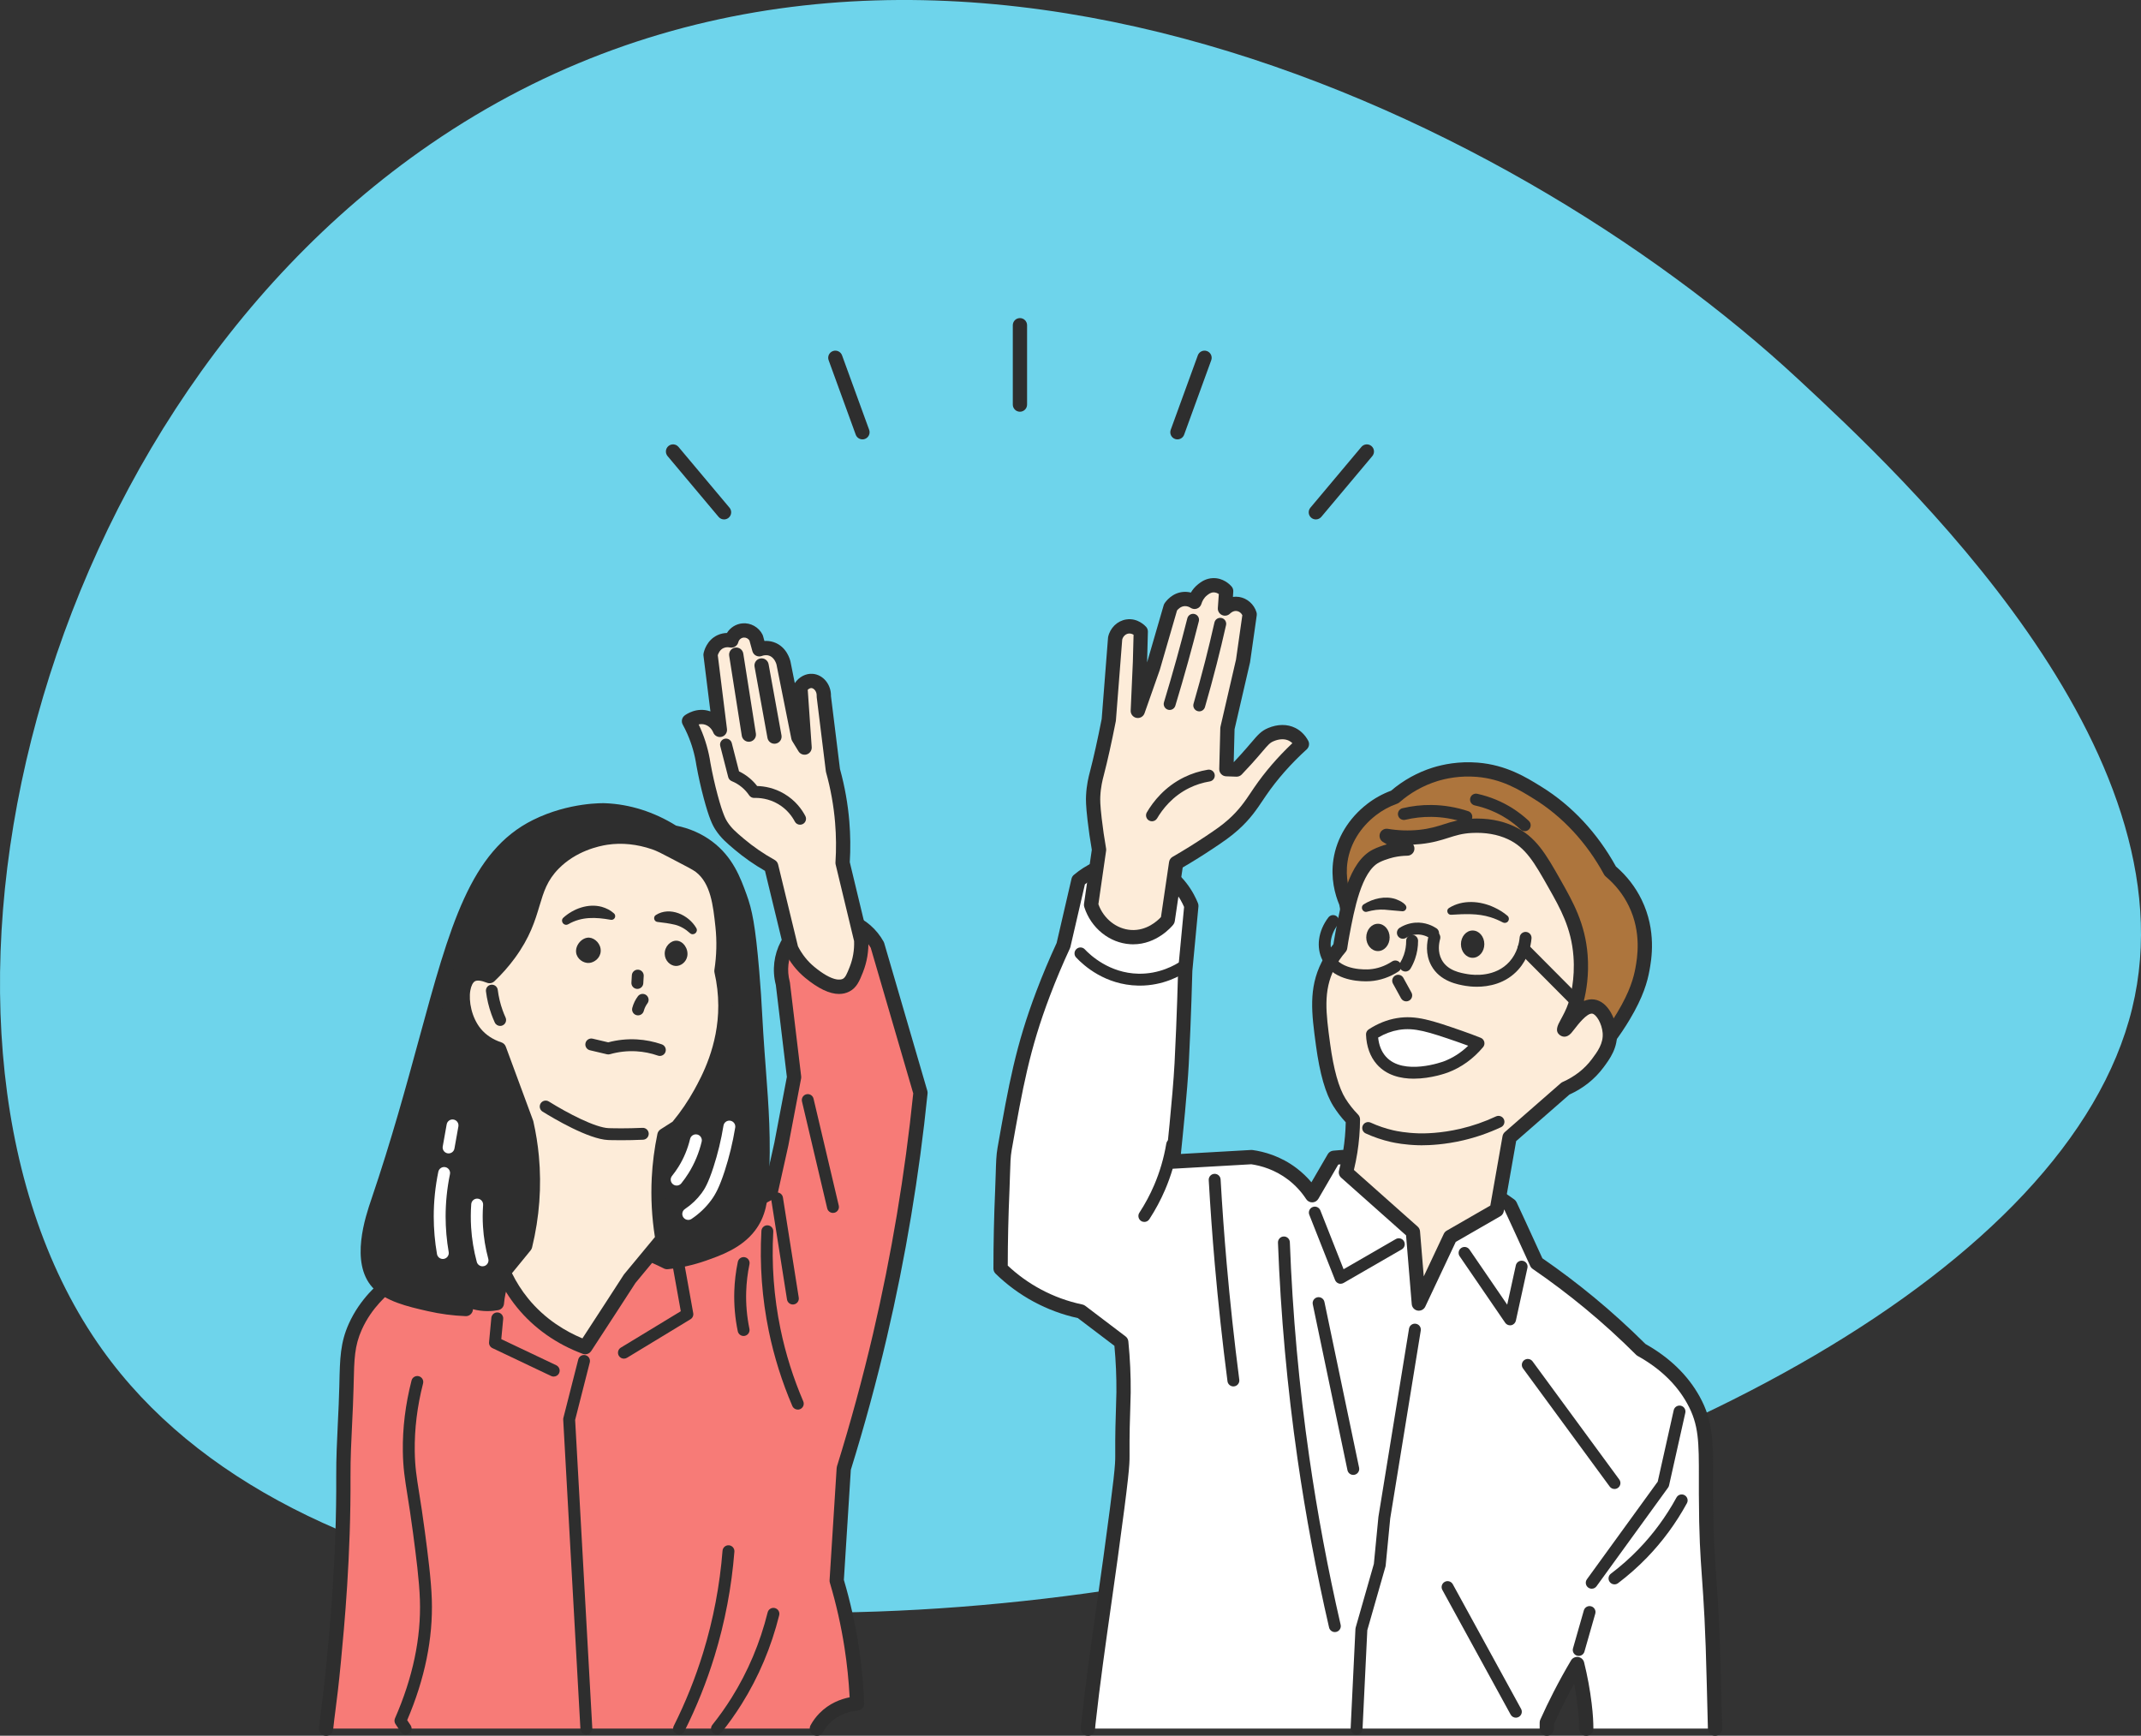 <?xml version="1.0" encoding="UTF-8"?>
<svg id="_レイヤー_2" data-name="レイヤー 2" xmlns="http://www.w3.org/2000/svg" viewBox="0 0 1800.31 1459.47">
  <rect x="0" y="0" width="1800.31" height="1459.47" fill="#333333" stroke="none"/>
  <defs>
    <style>
      .cls-1 {
        fill: #fdecd9;
      }

      .cls-2 {
        fill: #f77b77;
      }

      .cls-3 {
        fill: #fff;
      }

      .cls-4 {
        fill: #2e2e2e;
      }

      .cls-5 {
        fill: #ad753d;
      }

      .cls-6 {
        fill: #6ed4eb;
      }
    </style>
  </defs>
  <g id="design">
    <g>
      <path class="cls-6" d="M361.75,121.3c398.6-274,906.06-29.33,1150.29,197.51,86.38,80.23,334.22,310.42,280.8,529.2-106.56,436.45-1388.85,732.7-1707.01,286.58C-95.3,880.59,16.57,358.59,361.75,121.3Z"/>
      <g>
        <g>
          <g>
            <g>
              <path class="cls-2" d="M709.51,1234.72c-1.99,31.45-3.98,62.9-5.96,94.35,4.79,16.07,9.27,34.61,12.49,55.36,2.7,17.33,4.08,33.41,4.65,47.89-4.19.35-17.19,2-27.45,12.56-2.81,2.89-4.86,5.88-6.35,8.59h-412.7c1.51-14.83,3.47-24.91,6.45-56.16,3.01-31.54,8.44-88.52,8.1-156.41-.12-24.9,2.01-49.76,2.58-74.65.53-23.22.56-35.41,7.46-50.78,8.73-19.46,22.82-31.4,30.72-37.96,17.29-14.34,33.92-20.67,42.25-23.76,34.14-12.65,101.51-23.49,188.81-25.86,5.82-3.47,13.58-7.3,23.15-10.04,17.02-4.88,31.8-4.07,40.92-2.79,7.78-4.14,15.56-8.27,23.34-12.41,3.02-13.57,6.04-27.14,9.06-40.71,3.57-18.76,7.14-37.52,10.7-56.27-3.14-26.23-6.29-52.45-9.44-78.67-6.07-22.62,6.47-45.93,27.5-53.09,19.34-6.58,41.54,1.97,51.97,20.71,12.08,41.39,24.16,82.78,36.24,124.17-6.32,62.22-16.92,130.82-34.07,204.15-9.25,39.55-19.55,76.84-30.42,111.78Z"/>
              <path class="cls-4" d="M686.88,1459.47c-.98,0-1.97-.24-2.89-.74-2.9-1.6-3.96-5.24-2.37-8.15,1.99-3.62,4.45-6.94,7.31-9.88,8.32-8.57,18.2-12.11,25.51-13.55-.74-14-2.19-28.04-4.33-41.79-2.85-18.36-6.99-36.72-12.31-54.57-.2-.68-.28-1.39-.24-2.09,1.97-31.35,3.96-62.71,5.94-94.06l.02-.29c.03-.48.12-.95.26-1.4,11.39-36.61,21.59-74.08,30.31-111.36,15.49-66.25,26.87-134.28,33.82-202.23l-35.72-122.37c-8.99-15.52-27.99-22.99-44.47-17.38-18.47,6.29-28.85,26.43-23.64,45.85.07.28.13.56.16.84l.2,1.65c3.08,25.67,6.17,51.35,9.24,77.03.07.61.05,1.23-.06,1.83-3.56,18.75-7.13,37.51-10.7,56.27-.01.06-.02.12-.04.18l-9.06,40.71c-.38,1.71-1.49,3.17-3.04,3.99l-23.34,12.41c-1.12.6-2.4.82-3.65.65-13.06-1.83-25.99-.95-38.43,2.62-7.56,2.16-14.87,5.34-21.73,9.43-.88.53-1.88.82-2.91.84-79.8,2.17-149.66,11.69-186.89,25.49-7.08,2.62-23.65,8.77-40.5,22.75-7.25,6.02-20.74,17.23-29.08,35.8-6.16,13.71-6.4,24.5-6.88,46.01l-.06,2.46c-.24,10.27-.74,20.67-1.23,30.72-.7,14.37-1.42,29.22-1.35,43.77.34,68.27-5.17,126-8.13,157.01-1.85,19.39-3.32,30.8-4.51,39.97-.74,5.71-1.37,10.63-1.94,16.23-.34,3.3-3.28,5.7-6.58,5.36-3.3-.34-5.7-3.28-5.36-6.58.59-5.76,1.23-10.76,1.98-16.55,1.17-9.08,2.63-20.38,4.46-39.57,2.94-30.8,8.41-88.14,8.07-155.81-.07-14.87.66-29.88,1.36-44.41.48-9.98.99-20.3,1.22-30.41l.06-2.45c.49-21.65.78-34.72,7.93-50.65,9.47-21.11,24.93-33.95,32.36-40.12,18.43-15.29,36.35-21.93,44-24.77,38.15-14.14,108.79-23.91,189.19-26.19,7.35-4.24,15.15-7.55,23.2-9.85,13.45-3.85,27.38-4.94,41.45-3.22l19.21-10.21,8.44-37.92c3.51-18.43,7.01-36.85,10.51-55.26-3.04-25.37-6.08-50.74-9.13-76.1l-.15-1.23c-6.58-25.38,7.18-51.63,31.47-59.9,22.45-7.64,47.33,2.23,59.15,23.47.22.39.39.81.52,1.24l36.24,124.17c.22.74.29,1.52.21,2.29-6.99,68.85-18.5,137.79-34.2,204.91-8.73,37.33-18.93,74.85-30.32,111.51-1.95,30.86-3.9,61.71-5.85,92.57,5.33,18.04,9.49,36.58,12.36,55.13,2.49,15.98,4.08,32.33,4.72,48.57.13,3.21-2.3,5.95-5.5,6.21-5.36.45-15.56,2.44-23.65,10.76-2.11,2.17-3.93,4.63-5.4,7.3-1.09,1.99-3.15,3.11-5.26,3.11Z"/>
            </g>
            <g>
              <g>
                <g>
                  <path class="cls-4" d="M566.22,699.88c7.22,1.34,18.27,4.43,28.95,12.42,15.77,11.79,21.72,27.49,26.97,41.91,4.15,11.41,6.97,23.34,10.32,63.04,1.93,22.86,2.13,32.23,3.37,51.71,2.93,46.16,7.25,78.98,4.61,125.5-.77,13.56-1.98,25.64-10.35,36.64-10.16,13.35-26.17,18.94-38.85,23.38-12.3,4.3-23.01,6-30.28,6.75-54.92-27.75-108.42-25.09-130.94,2.07-4.62,5.58-10.71,15.53-12.19,32.41-4.03.75-12.52,1.73-22.16-1.79-14.2-5.19-20.93-16.5-22.69-19.7.27,2.99,1.34,10.09,6.65,16.92,4.31,5.54,9.38,8.31,12.08,9.54-7.45-.3-18.13-1.21-30.64-4.06-15.73-3.58-34.07-7.76-43.46-18.18-16.69-18.52-3.96-55.45.43-68.38,57.08-168.13,61.01-279.66,132.91-315.25,29.29-14.5,57.62-13.42,57.62-13.42,26.88,1.02,47.19,11.85,57.65,18.51Z"/>
                  <path class="cls-4" d="M391.7,1106.66c-.08,0-.16,0-.24,0-10.66-.42-21.34-1.84-31.73-4.21-16.84-3.83-35.92-8.18-46.58-20.01-18.91-20.98-5.83-59.5-.9-74l.11-.33c16.97-50,29.21-94.91,40.01-134.54,25.93-95.14,43.06-157.99,95.92-184.16,30.29-15,59.29-14.09,60.51-14.04,20.57.78,41.17,7.29,59.67,18.83,11.34,2.26,21.52,6.73,30.3,13.29,17.52,13.1,23.89,30.6,29.01,44.66,4.59,12.6,7.36,25.48,10.67,64.58,1.31,15.49,1.82,24.64,2.4,35.23.28,5.05.57,10.28.97,16.61.67,10.62,1.42,20.53,2.14,30.1,2.43,32.16,4.52,59.94,2.47,96.12-.83,14.62-2.27,27.72-11.57,39.94-11.25,14.78-28.82,20.92-41.64,25.41-10.21,3.57-20.86,5.94-31.65,7.05-1.14.12-2.29-.1-3.32-.61-50.3-25.41-102.29-25.18-123.61.55-6.14,7.41-9.79,17.21-10.84,29.11-.24,2.69-2.23,4.88-4.89,5.37-5.15.95-12.73,1.48-21.21-.77-.01.41-.06.82-.16,1.23-.65,2.71-3.07,4.61-5.83,4.61ZM507.36,687.35c-5.1,0-29.24.68-53.75,12.82-48.02,23.77-64.59,84.56-89.66,176.56-10.84,39.79-23.14,84.89-40.23,135.24l-.11.33c-3.89,11.47-15.74,46.36-1.55,62.1,8.12,9.01,25.24,12.91,40.34,16.35,3.66.83,7.36,1.54,11.08,2.12-4.55-6.68-6.05-13.45-6.48-18.12-.26-2.83,1.5-5.45,4.22-6.29,2.72-.83,5.64.35,7.01,2.84,2.04,3.7,8.02,12.77,19.49,16.96,5.45,1.99,10.57,2.34,14.69,2.07,1.78-12.25,6.14-22.62,12.99-30.88,25.02-30.19,81.04-31.93,136.66-4.4,9.27-1.08,18.42-3.18,27.2-6.25,12.02-4.2,26.99-9.43,36.05-21.34,7.25-9.53,8.4-20.28,9.14-33.35,2.01-35.39-.06-62.8-2.45-94.53-.72-9.61-1.47-19.55-2.15-30.25-.4-6.38-.7-11.63-.98-16.7-.58-10.5-1.08-19.56-2.38-34.88-3.19-37.75-5.76-49.9-9.98-61.49-4.81-13.21-10.27-28.19-24.92-39.15-7.58-5.67-16.48-9.48-26.45-11.32-.76-.14-1.48-.42-2.13-.84-16.95-10.78-35.85-16.86-54.66-17.58-.03,0-.37-.01-.98-.01Z"/>
                </g>
                <path class="cls-3" d="M372.37,1058.59c-2.39,0-4.5-1.71-4.92-4.15-1.8-10.33-2.71-20.89-2.73-31.36-.02-12.67,1.28-25.39,3.85-37.82.56-2.7,3.21-4.44,5.91-3.88,2.7.56,4.44,3.21,3.88,5.91-2.44,11.76-3.66,23.79-3.65,35.77.02,9.91.88,19.89,2.58,29.67.47,2.72-1.35,5.31-4.07,5.78-.29.05-.58.07-.86.07Z"/>
                <path class="cls-3" d="M377.22,969.83c-.29,0-.59-.03-.89-.08-2.72-.49-4.53-3.08-4.04-5.8l3.31-18.55c.49-2.72,3.08-4.53,5.8-4.04,2.72.49,4.53,3.08,4.04,5.8l-3.31,18.55c-.43,2.42-2.54,4.12-4.92,4.12Z"/>
                <path class="cls-3" d="M405.73,1064.75c-2.2,0-4.22-1.47-4.82-3.7-2.55-9.47-4.15-19.22-4.76-28.97-.4-6.5-.37-13.09.1-19.59.2-2.75,2.59-4.83,5.35-4.63,2.75.2,4.83,2.59,4.63,5.35-.44,6.06-.47,12.2-.09,18.25.57,9.09,2.06,18.17,4.44,26.99.72,2.67-.86,5.41-3.53,6.13-.44.12-.87.17-1.3.17Z"/>
                <path class="cls-3" d="M578.72,1025.75c-1.61,0-3.19-.78-4.16-2.21-1.54-2.29-.93-5.4,1.37-6.94,5.51-3.7,10.23-8.19,14.04-13.35,2.46-3.34,5.46-8.05,9.92-21.78,3.65-11.24,6.51-23.02,8.47-35.01.45-2.73,3.02-4.57,5.74-4.12,2.72.45,4.57,3.02,4.12,5.74-2.05,12.49-5.02,24.76-8.83,36.48-4.43,13.62-7.75,19.69-11.38,24.62-4.49,6.1-10.05,11.39-16.52,15.73-.86.57-1.82.85-2.78.85Z"/>
                <path class="cls-3" d="M568.99,996.86c-1.1,0-2.21-.36-3.14-1.11-2.15-1.73-2.49-4.88-.75-7.03,1.95-2.42,3.77-4.97,5.4-7.59,4.47-7.16,7.76-15.07,9.78-23.49.64-2.69,3.34-4.34,6.03-3.7,2.69.64,4.34,3.34,3.7,6.03-2.27,9.48-5.97,18.38-11.02,26.46-1.85,2.96-3.9,5.85-6.1,8.58-.99,1.22-2.44,1.86-3.89,1.86Z"/>
                <g>
                  <g>
                    <path class="cls-1" d="M558.68,954.66c-2.17,10.42-3.97,22.55-4.65,36.11-1,19.88.67,37.24,3.04,51.14-9.19,11.09-18.38,22.18-27.56,33.27-5.07,7.84-10.14,15.67-15.22,23.49-7.38,11.36-14.77,22.71-22.19,34.05-12.33-4.56-34.55-14.84-52.75-37.24-7.39-9.09-12.42-18.1-15.88-25.75,6.04-7.4,12.09-14.8,18.13-22.2,4.68-19.29,8.38-45.01,5.59-74.85-.96-10.28-2.57-19.77-4.52-28.38-7.65-20.71-15.3-41.42-22.96-62.14-4.83-1.58-13.3-5.13-19.98-13.21-13.11-15.85-13.99-42.71-3.51-48.98,2.04-1.22,6.49-2.84,15.39.76,4.02-3.81,10.13-10.04,16.4-18.58,24.63-33.56,16.08-54.15,37.48-75.93,16.54-16.84,37.71-20.87,44.39-21.86,19.33-2.88,34.93,2.24,40.38,4.1,5.51,1.88,11.5,5.26,19.58,9.46,10.74,5.58,16.11,8.37,18.88,10.5,14.6,11.21,16.82,31.71,18.83,50.33.97,8.99,1.51,22-.92,37.72,1.46,6.37,3.31,16.52,3.34,29.05.1,34.87-13.89,60.99-20.91,73.75-3.93,7.15-10.15,17.28-19.46,28.43-3.65,2.33-7.29,4.66-10.94,6.99Z"/>
                    <path class="cls-4" d="M492.09,1138.72c-.69,0-1.4-.12-2.08-.37-22.04-8.14-41.17-21.66-55.32-39.09-6.67-8.21-12.28-17.31-16.69-27.07-.94-2.08-.62-4.5.82-6.27l17.27-21.13c5.62-23.75,7.35-47.82,5.13-71.56-.85-9.11-2.3-18.27-4.31-27.23l-21.85-59.13c-8-3.1-14.85-7.93-19.94-14.09-10.67-12.91-13.44-30.35-11.45-41.92,1.3-7.56,4.58-13.1,9.48-16.03,4.51-2.69,10.2-3.02,16.95-.99,4.74-4.74,9.13-9.85,13.08-15.23,11.64-15.86,15.38-28.32,18.99-40.37,3.73-12.45,7.26-24.21,19.05-36.22,16.49-16.79,37.02-21.99,47.79-23.59,14.05-2.09,28.58-.63,43.2,4.35,4.94,1.68,9.9,4.29,16.18,7.6,1.35.71,2.75,1.45,4.23,2.22,11.39,5.92,16.58,8.62,19.77,11.06,16.64,12.78,19.03,34.91,21.14,54.44,1.35,12.55,1.09,25.37-.78,38.14,2.12,9.61,3.22,19.44,3.24,29.26.1,37.13-15.14,64.83-21.66,76.66-5.67,10.3-12.43,20.18-20.11,29.38-.39.47-.86.88-1.38,1.21l-8.79,5.62c-2.13,10.78-3.48,21.78-4.03,32.72-.83,16.61.16,33.37,2.96,49.83.29,1.72-.18,3.49-1.29,4.83l-27.34,33c-5,7.74-10.02,15.48-15.03,23.2-7.38,11.36-14.78,22.72-22.2,34.07-1.13,1.73-3.04,2.72-5.02,2.72ZM430.51,1070.59c3.72,7.56,8.24,14.64,13.49,21.11,14.53,17.89,32.18,28.04,45.74,33.66,6.52-9.98,13.02-19.97,19.51-29.96,5.08-7.82,10.15-15.64,15.21-23.48.13-.2.27-.39.42-.57l25.82-31.17c-2.6-16.44-3.5-33.15-2.67-49.71.62-12.4,2.23-24.85,4.77-37.03.33-1.58,1.28-2.96,2.64-3.83l10.15-6.48c6.94-8.41,13.07-17.41,18.22-26.77,6.06-11.01,20.26-36.81,20.17-70.84-.03-9.3-1.1-18.63-3.19-27.72-.17-.74-.2-1.51-.08-2.26,1.87-12.11,2.16-24.28.88-36.16-1.94-17.98-3.95-36.56-16.51-46.21-2.35-1.8-7.9-4.69-17.98-9.93-1.51-.78-2.93-1.53-4.3-2.25-5.82-3.06-10.41-5.48-14.47-6.86-12.79-4.36-25.43-5.65-37.56-3.84-7.48,1.12-26.43,5.31-41,20.13-9.71,9.89-12.54,19.32-16.12,31.25-3.72,12.42-7.94,26.5-20.81,44.03-5.09,6.93-10.85,13.46-17.11,19.39-1.71,1.62-4.2,2.09-6.38,1.2-4.55-1.84-8.21-2.27-10.05-1.17-1.73,1.03-3.16,3.94-3.82,7.77-1.52,8.84,1.04,22.75,8.87,32.23,4.23,5.11,10.18,9.03,17.21,11.33,1.74.57,3.13,1.9,3.76,3.62l22.96,62.14c.09.25.17.5.22.76,2.17,9.59,3.73,19.39,4.64,29.14,2.38,25.5.46,51.35-5.73,76.83-.21.87-.62,1.69-1.18,2.38l-15.74,19.27Z"/>
                  </g>
                  <path class="cls-4" d="M522.16,958.74c-6.51,0-10.67-.15-10.72-.16-16.61-.65-46.47-18.47-55.23-23.91-2.34-1.46-3.06-4.54-1.6-6.89,1.46-2.34,4.54-3.06,6.89-1.6,16.18,10.06,39.07,21.97,50.33,22.41.08,0,8.14.29,19.09.05,3.12-.07,6.26-.17,9.35-.31,2.76-.14,5.1,2.01,5.22,4.77s-2.01,5.1-4.77,5.22c-3.16.14-6.39.25-9.59.32-3.3.07-6.33.1-8.97.1Z"/>
                  <path class="cls-4" d="M513.54,773.39c-12.61-2.22-24.34-2.83-35.79,3.76-3.56,1.98-6.99-2.73-4.06-5.51,8.47-7.66,21.03-12.23,32.38-9.12,3.79,1.1,7.36,2.88,10.22,5.51,1.27,1.17,1.34,3.14.18,4.41-.77.83-1.88,1.15-2.92.94h0Z"/>
                  <path class="cls-4" d="M551.42,769.43c11.72-7.53,27.61-.28,34.07,10.91,1.96,3.42-2.4,6.9-5.3,4.3-3.77-3.47-8.12-6-12.73-7.12-4.94-1.13-9.44-1.75-14.64-2.32-2.89-.31-3.8-4.2-1.4-5.78h0Z"/>
                  <path class="cls-4" d="M536.51,853.76c-.42,0-.86-.05-1.29-.17-2.67-.71-4.26-3.45-3.55-6.12.47-1.78,1.12-3.53,1.93-5.19.78-1.6,1.72-3.14,2.79-4.57,1.65-2.21,4.78-2.67,7-1.02,2.21,1.65,2.67,4.78,1.02,7-.69.93-1.3,1.93-1.81,2.97-.53,1.08-.95,2.21-1.26,3.37-.59,2.24-2.62,3.72-4.83,3.72Z"/>
                  <path class="cls-4" d="M554.84,887.87c-.55,0-1.1-.09-1.64-.28-5.88-2.05-12-3.26-18.19-3.62-7.45-.42-14.89.4-22.11,2.45-.82.23-1.69.25-2.52.06l-14.33-3.39c-2.69-.63-4.35-3.33-3.72-6.02.63-2.69,3.33-4.35,6.02-3.72l13.09,3.09c7.89-2.1,16.01-2.93,24.14-2.47,7.12.41,14.15,1.8,20.91,4.16,2.61.91,3.99,3.76,3.08,6.37-.72,2.06-2.65,3.36-4.72,3.36Z"/>
                  <path class="cls-4" d="M505.11,799.92c-.35,5.75-5.42,9.42-9.69,9.76-4.83.39-10.31-3.34-10.98-8.8-.78-6.32,5.14-12.91,11.09-12.47,4.85.36,9.96,5.42,9.58,11.51Z"/>
                  <path class="cls-4" d="M577.91,804.02c-.96,5.07-5.49,8.37-9.73,8.2-4.53-.19-9.09-4.36-9.24-10.11-.16-6.21,4.91-11.36,10-11.14,5.58.24,10.14,6.87,8.97,13.06Z"/>
                  <path class="cls-4" d="M535.93,831.5c-.1,0-.2,0-.29,0-2.76-.16-4.86-2.52-4.7-5.28l.36-6.18c.16-2.76,2.52-4.86,5.28-4.7,2.76.16,4.86,2.52,4.7,5.28l-.36,6.18c-.15,2.66-2.36,4.71-4.99,4.71Z"/>
                  <path class="cls-4" d="M420.57,862.64c-1.9,0-3.71-1.09-4.55-2.93-1.03-2.26-1.97-4.58-2.81-6.91-2.21-6.18-3.76-12.65-4.58-19.23-.34-2.74,1.6-5.24,4.34-5.58,2.74-.35,5.24,1.6,5.58,4.34.73,5.85,2.1,11.6,4.07,17.1.74,2.07,1.58,4.14,2.49,6.14,1.14,2.51.04,5.48-2.48,6.62-.67.31-1.38.45-2.07.45Z"/>
                </g>
              </g>
              <path class="cls-4" d="M524.65,1142.41c-1.69,0-3.34-.86-4.28-2.41-1.43-2.36-.68-5.44,1.68-6.87l50.41-30.6-7.7-42.84c-.49-2.72,1.32-5.32,4.04-5.81,2.72-.49,5.32,1.32,5.81,4.04l8.31,46.21c.37,2.04-.56,4.09-2.33,5.16l-53.35,32.38c-.81.49-1.71.73-2.59.73Z"/>
              <path class="cls-4" d="M465.59,1157.48c-.72,0-1.45-.16-2.14-.48l-49.39-23.46c-1.9-.9-3.03-2.89-2.83-4.99l1.93-20.47c.26-2.75,2.7-4.77,5.45-4.51,2.75.26,4.77,2.7,4.51,5.45l-1.6,16.98,46.23,21.96c2.49,1.19,3.56,4.17,2.37,6.66-.86,1.8-2.65,2.85-4.52,2.85Z"/>
            </g>
            <path class="cls-4" d="M493.05,1458.47c-2.63,0-4.84-2.06-4.99-4.72-2.42-43.38-4.83-86.75-7.24-130.12-2.41-43.31-4.82-86.62-7.23-129.93-.03-.51.02-1.02.15-1.51,4.17-16.36,8.34-32.73,12.5-49.09.68-2.68,3.4-4.3,6.08-3.61,2.68.68,4.29,3.4,3.61,6.08-4.1,16.11-8.2,32.23-12.31,48.35,2.4,43.06,4.79,86.11,7.19,129.16,2.41,43.37,4.82,86.74,7.24,130.12.15,2.76-1.96,5.12-4.71,5.27-.09,0-.19,0-.28,0Z"/>
            <path class="cls-4" d="M571.02,1458.47c-.75,0-1.52-.17-2.24-.53-2.47-1.24-3.47-4.24-2.23-6.71,9.9-19.74,18.21-40.47,24.7-61.61,8.54-27.81,14.02-56.64,16.31-85.7.22-2.75,2.63-4.81,5.38-4.59,2.75.22,4.81,2.62,4.59,5.38-2.34,29.79-7.96,59.35-16.71,87.86-6.65,21.67-15.17,42.92-25.32,63.15-.88,1.75-2.64,2.76-4.47,2.76Z"/>
            <path class="cls-4" d="M602.89,1458.47c-1.09,0-2.2-.36-3.12-1.09-2.16-1.72-2.51-4.87-.78-7.03,5.81-7.28,11.26-14.95,16.18-22.82,13.73-21.93,23.93-46.09,30.33-71.79.67-2.68,3.38-4.31,6.06-3.64,2.68.67,4.31,3.38,3.64,6.06-6.65,26.72-17.27,51.85-31.56,74.67-5.13,8.19-10.79,16.18-16.85,23.76-.99,1.24-2.44,1.88-3.91,1.88Z"/>
            <path class="cls-4" d="M341.1,1458.47c-1.62,0-3.21-.79-4.17-2.24l-4.39-6.6c-.94-1.42-1.1-3.21-.41-4.77,14.98-34.17,22.03-67.69,20.96-99.64-.54-16.43-3.33-37.56-5.78-56.2-1.79-13.6-3.39-23.61-4.67-31.66-2.23-13.97-3.71-23.2-3.9-37-.28-19.55,2.18-39.61,7.32-59.6.69-2.67,3.41-4.29,6.09-3.6,2.67.69,4.29,3.41,3.6,6.09-4.92,19.14-7.27,38.31-7,56.97.18,13.08,1.54,21.55,3.78,35.57,1.3,8.11,2.91,18.2,4.71,31.93,2.48,18.87,5.3,40.26,5.86,57.18,1.09,32.66-5.88,66.78-20.71,101.47l2.89,4.34c1.53,2.3.9,5.4-1.4,6.93-.85.56-1.81.83-2.76.83Z"/>
            <path class="cls-4" d="M670.86,1185.25c-1.94,0-3.78-1.13-4.6-3.03-8.68-20.22-15.34-41.37-19.78-62.87-5.71-27.66-7.81-56.04-6.23-84.35.15-2.76,2.51-4.87,5.27-4.71,2.76.15,4.87,2.51,4.71,5.27-1.53,27.45.51,54.96,6.04,81.77,4.3,20.84,10.75,41.35,19.17,60.95,1.09,2.54-.08,5.48-2.62,6.57-.64.28-1.31.41-1.97.41Z"/>
            <path class="cls-4" d="M625.26,1123.34c-2.32,0-4.4-1.62-4.89-3.99-2.29-11.03-3.27-22.32-2.92-33.54.26-8.31,1.26-16.66,2.97-24.82.57-2.7,3.22-4.44,5.92-3.87,2.7.57,4.43,3.22,3.87,5.92-1.59,7.59-2.52,15.35-2.76,23.08-.33,10.43.59,20.93,2.72,31.19.56,2.7-1.18,5.35-3.88,5.91-.34.07-.68.11-1.02.11Z"/>
            <path class="cls-4" d="M666.7,1096.86c-2.42,0-4.54-1.76-4.93-4.22l-13.3-84.21c-.43-2.73,1.43-5.29,4.16-5.72,2.73-.43,5.29,1.43,5.72,4.16l13.3,84.21c.43,2.73-1.43,5.29-4.16,5.72-.26.04-.53.06-.79.06Z"/>
            <path class="cls-4" d="M700.43,1019.86c-2.27,0-4.32-1.55-4.86-3.85l-21.21-89.89c-.63-2.69,1.03-5.38,3.72-6.01,2.69-.64,5.38,1.03,6.01,3.72l21.21,89.89c.63,2.69-1.03,5.38-3.72,6.01-.39.09-.77.13-1.15.13Z"/>
          </g>
          <g>
            <g>
              <path class="cls-1" d="M648.48,728.31c-11.82-6.56-20.68-13.27-26.78-18.42-7.01-5.91-11.1-9.42-15.07-15.53-1.66-2.55-4.42-7.29-9.06-24.63-1.82-6.82-4.05-16.02-6.06-27.11-1.21-8.06-3.52-17.59-7.96-27.71-1.34-3.06-2.76-5.91-4.21-8.55.55-.42,7.45-5.48,15.76-2.63,7.25,2.49,9.89,9.05,10.25,9.99-2.62-21.06-5.25-42.11-7.87-63.17.16-.79,1.71-8.07,8.49-11.11,3.93-1.76,7.58-1.2,9.04-.89,1.17-4.63,5.14-8.02,9.85-8.43,4.53-.4,8.88,2.05,10.95,6.15.89,3.23,1.78,6.47,2.67,9.7,1.39-.53,5.5-1.89,10.17-.34,8.08,2.69,10.1,11.54,10.2,12.01,4.16,20.8,8.33,41.6,12.49,62.41,1.75,2.86,3.49,5.71,5.24,8.57-1.16-16.84-2.33-33.69-3.49-50.53,2.29-3.56,6.05-5.79,9.78-5.5,5.38.41,10.25,5.98,9.86,13.03,2.56,20.72,5.11,41.44,7.67,62.16,3.34,11.99,6.41,26.64,7.8,43.5,1.05,12.69.96,24.21.32,34.23,5.22,21.68,10.44,43.36,15.66,65.04.24,5.57-.1,14.67-4.13,24.79-2.59,6.5-4.31,10.83-8.55,13.05-10.71,5.6-26.92-7.76-30.6-10.8-8.28-6.83-12.99-14.59-15.56-19.75-5.62-23.17-11.24-46.34-16.85-69.51Z"/>
              <path class="cls-4" d="M705.58,835.77c-8.01,0-17.56-4.54-28.51-13.57-7.11-5.86-12.87-13.17-17.11-21.71-.2-.4-.35-.82-.46-1.26l-16.24-66.98c-9.08-5.22-17.63-11.19-25.43-17.77-6.79-5.73-11.7-9.87-16.23-16.85-2.45-3.77-5.34-9.57-9.82-26.35-2.41-9-4.48-18.29-6.17-27.59-.01-.06-.02-.12-.03-.18-1.36-9.1-3.89-17.91-7.52-26.19-1.2-2.73-2.53-5.45-3.97-8.07-1.43-2.6-.73-5.86,1.63-7.66,1.01-.77,10.15-7.36,21.33-3.52.11.04.21.07.32.11l-5.84-46.88c-.08-.63-.06-1.28.07-1.9.36-1.85,2.65-11.26,11.92-15.43,2.4-1.08,5.05-1.67,7.73-1.74,2.8-4.53,7.61-7.61,13.08-8.09,6.92-.61,13.69,3.19,16.83,9.43.18.35.32.72.43,1.11l1.18,4.27c2.32-.15,4.97.05,7.77.98,11.19,3.73,13.9,15.17,14.18,16.46l3.6,18.01c3.57-5.26,9.28-8.25,15-7.82,8.87.67,15.68,9.02,15.42,18.76l7.56,61.23c4,14.43,6.65,29.29,7.88,44.18.94,11.33,1.07,22.83.38,34.2l15.44,64.16c.09.38.14.76.16,1.15.4,9.49-1.13,18.66-4.55,27.26-2.87,7.21-5.13,12.9-11.34,16.15-2.65,1.39-5.55,2.08-8.68,2.08ZM671,795.73c3.46,6.77,8.07,12.56,13.7,17.21,15.61,12.87,22.32,10.99,24,10.11,2.17-1.14,3.4-4.03,5.76-9.95,2.72-6.84,3.98-14.16,3.73-21.75l-15.52-64.46c-.14-.59-.19-1.19-.15-1.79.71-11.08.61-22.3-.31-33.35-1.18-14.28-3.74-28.54-7.6-42.38-.08-.29-.14-.58-.18-.88l-7.67-62.16c-.04-.35-.06-.71-.04-1.07.22-3.94-2.37-6.56-4.32-6.71-1.01-.07-2.19.48-3.19,1.43l3.33,48.21c.19,2.76-1.53,5.29-4.16,6.13-2.63.84-5.5-.23-6.94-2.58l-5.24-8.57c-.37-.6-.63-1.26-.77-1.95l-12.49-62.41h0s-1.4-5.89-6.21-7.5c-2.55-.85-4.93-.21-6.13.25-1.58.61-3.34.51-4.85-.25-1.51-.76-2.63-2.13-3.08-3.76l-2.48-9.01c-1.03-1.64-2.91-2.61-4.83-2.45-2.17.19-4,1.77-4.55,3.93-.79,3.13-3.91,5.07-7.07,4.4-1.07-.23-3.19-.47-5.33.49-3.1,1.39-4.4,4.54-4.85,6.02l7.73,62.05c.38,3.01-1.56,5.83-4.5,6.56-2.94.73-5.97-.84-7.06-3.67-.19-.49-1.98-4.87-6.6-6.46-2.06-.71-4.01-.64-5.64-.27.53,1.12,1.05,2.24,1.54,3.37,4.04,9.22,6.86,19.02,8.38,29.13,1.62,8.95,3.62,17.88,5.94,26.54,4.61,17.25,7.19,21.21,8.29,22.91,3.41,5.25,6.92,8.32,13.91,14.21,7.87,6.64,16.56,12.61,25.83,17.76,1.47.81,2.52,2.2,2.92,3.83l16.69,68.84Z"/>
            </g>
            <path class="cls-4" d="M672.76,693.46c-1.8,0-3.54-.97-4.43-2.68-2.23-4.26-6.47-10.26-13.95-14.69-8.09-4.79-16.08-5.29-20.12-5.16-1.72.06-3.34-.78-4.31-2.2-1.7-2.53-3.75-4.8-6.08-6.75-2.58-2.16-5.46-3.9-8.58-5.17-1.46-.6-2.56-1.85-2.95-3.39l-6.7-26.13c-.69-2.67.93-5.4,3.6-6.09,2.68-.69,5.4.93,6.09,3.6l6.1,23.79c3.18,1.53,6.16,3.44,8.87,5.71,2.35,1.97,4.48,4.18,6.35,6.61,6.13.16,14.39,1.56,22.83,6.56,9.5,5.62,14.87,13.25,17.71,18.65,1.28,2.44.34,5.47-2.1,6.75-.74.39-1.54.57-2.32.57Z"/>
            <path class="cls-4" d="M629.67,623.71c-2.9,0-5.45-2.11-5.92-5.07l-10.59-67.24c-.52-3.27,1.72-6.34,4.99-6.86,3.27-.52,6.34,1.72,6.86,4.99l10.59,67.24c.52,3.27-1.72,6.34-4.99,6.86-.32.05-.63.07-.94.07Z"/>
            <path class="cls-4" d="M651.23,625.36c-2.85,0-5.37-2.03-5.9-4.93l-10.84-59.81c-.59-3.26,1.57-6.38,4.83-6.97,3.26-.59,6.38,1.57,6.97,4.83l10.84,59.81c.59,3.26-1.57,6.38-4.83,6.97-.36.07-.72.1-1.08.1Z"/>
          </g>
        </g>
        <g>
          <g>
            <g>
              <path class="cls-3" d="M1442.12,1453.47h-108.29c-.05-5.51-.31-11.45-1.44-20.68-.98-8.01-2.75-19.61-6.2-33.6-4.87,8.21-9.76,17.02-14.58,26.43-4.01,7.81-7.64,15.43-10.94,22.78v5.07h-385.87c.11-1.5.22-2.87.36-4.15,5.19-47.19,12.64-95.44,18.68-139.54,9.55-69.78,10-78.24,9.95-85.81-.18-27.99.86-41.68.97-53.31.09-10.18-.19-24.56-1.95-42.23-11.31-8.58-22.62-17.15-33.92-25.73-9.53-1.99-22.65-5.81-36.9-13.5-13.71-7.4-23.81-15.87-30.62-22.53,0-15.63.25-38.25,1.43-65.66.76-17.71.48-26.66,1.92-34.82,9.51-53.66,15.07-85.07,32.46-130.91,3.75-9.89,9.36-23.89,17.04-40.45,4.21-18.21,8.43-36.42,12.65-54.62,18.93-15.96,44.28-20.25,64.98-10.86,20.04,9.09,28.02,27.52,29.92,32.3-1.71,18.12-3.43,36.24-5.14,54.36-.5,18.58-1.09,35.21-1.68,49.5-.64,15.56-1.26,27.44-1.35,29.26-1.37,26.2-6.86,77.56-7.33,81.9,22.06-1.26,44.11-2.51,66.17-3.76,7.14.99,20.93,3.95,34.37,14.22,8.01,6.12,13.28,12.83,16.56,17.84,6.1-10.5,12.2-21,18.31-31.5,3.85-.38,8.2-.7,13-.89,19.83-.78,47.24.84,77.66,11.11,19.64,6.63,35.7,15.23,48.11,23.28,3.38,2.19,6.5,4.34,9.34,6.4,2.45,5.25,4.9,10.52,7.34,15.8,5.07,10.97,10.08,21.91,15.03,32.81,14.09,9.66,29.01,20.74,44.36,33.42,16.29,13.45,30.73,26.78,43.45,39.48,13.32,7.39,31.8,20.36,43.91,42.2,12.05,21.72,10.51,39.04,10.64,79.04.24,70.62,4.42,62.34,6.67,160.4.32,13.75.63,26.21.93,36.95Z"/>
              <path class="cls-4" d="M1300.67,1459.47c-3.31,0-6-2.69-6-6v-5.07c0-.85.18-1.68.53-2.46,3.54-7.88,7.27-15.64,11.08-23.06,4.66-9.1,9.63-18.11,14.76-26.75,1.24-2.1,3.63-3.23,6.04-2.87,2.41.36,4.36,2.13,4.95,4.5,2.81,11.39,4.94,22.93,6.33,34.31,1.22,10,1.44,16.18,1.48,21.35.03,3.31-2.63,6.02-5.95,6.05-.02,0-.04,0-.06,0-3.29,0-5.97-2.65-6-5.95-.04-4.83-.24-10.59-1.4-20.01-.72-5.9-1.65-11.85-2.78-17.79-2.29,4.17-4.53,8.39-6.71,12.63-3.53,6.88-6.98,14.04-10.28,21.33v3.78c0,3.31-2.69,6-6,6Z"/>
              <path class="cls-4" d="M914.8,1459.47c-.15,0-.3,0-.45-.02-3.3-.24-5.79-3.12-5.54-6.42.1-1.41.22-2.92.38-4.36,3.75-34.08,8.65-68.52,13.38-101.84,1.87-13.13,3.63-25.53,5.32-37.86,9.3-67.98,9.94-77.44,9.89-84.96-.12-18.75.3-30.93.63-40.73.16-4.75.3-8.86.34-12.68.11-12.75-.45-25.85-1.67-38.98l-10.33-7.83c-6.81-5.17-13.63-10.33-20.43-15.5-12.95-2.83-25.46-7.48-37.19-13.81-11.72-6.33-22.47-14.24-31.97-23.52-1.15-1.13-1.81-2.68-1.81-4.29,0-21.61.48-43.79,1.44-65.92.23-5.46.37-10.06.49-14.11.27-9.29.45-15.43,1.52-21.49l.02-.12c9.45-53.34,15.16-85.54,32.74-131.87,5.09-13.43,10.79-26.98,16.94-40.28,4.16-18.01,8.34-36.02,12.51-54.02.29-1.26.99-2.4,1.98-3.23,20.66-17.41,48.65-22.02,71.33-11.74,20.8,9.43,30.02,28,33.02,35.55.35.88.49,1.83.4,2.78l-5.12,54.16c-.45,16.74-1.02,33.35-1.68,49.39-.57,13.91-1.12,24.81-1.31,28.39l-.05.92c-1.12,21.47-4.98,59.54-6.61,75.21,19.71-1.12,39.41-2.24,59.12-3.36.39-.02.78,0,1.16.05,9.5,1.32,23.66,5.06,37.19,15.4,4.52,3.46,8.64,7.38,12.3,11.73,4.58-7.88,9.16-15.76,13.75-23.64.97-1.67,2.68-2.76,4.6-2.95,4.33-.43,8.82-.73,13.35-.91,27.33-1.08,54.19,2.77,79.82,11.42,17.38,5.87,34.02,13.92,49.46,23.93,3.3,2.14,6.53,4.35,9.6,6.58.82.6,1.48,1.4,1.91,2.32,2.45,5.26,4.91,10.53,7.35,15.82,4.74,10.26,9.57,20.79,14.36,31.33,14.9,10.27,29.49,21.3,43.41,32.79,14.92,12.32,29.47,25.53,43.28,39.27,20.29,11.41,35.6,26.25,45.51,44.12,11.46,20.66,11.44,37.97,11.39,69.4,0,3.92-.01,8.08,0,12.53.12,35.2,1.2,50.41,2.58,69.66,1.39,19.49,2.97,41.58,4.09,90.62.34,14.77.65,26.85.93,36.92.09,3.31-2.52,6.07-5.83,6.17-3.31.07-6.07-2.52-6.17-5.83-.28-10.09-.59-22.19-.93-36.98-1.12-48.75-2.68-70.69-4.06-90.05-1.39-19.48-2.49-34.86-2.61-70.47-.01-4.47,0-8.65,0-12.59.05-31.33.07-45.62-9.88-63.56-8.93-16.1-22.91-29.51-41.57-39.86-.49-.27-.93-.61-1.33-1-13.71-13.69-28.19-26.85-43.03-39.1-14.07-11.62-28.85-22.76-43.93-33.1-.9-.62-1.62-1.47-2.07-2.47-5.01-11.02-10.06-22.05-15.01-32.77-2.22-4.8-4.44-9.59-6.67-14.36-2.52-1.8-5.15-3.58-7.83-5.32-14.6-9.47-30.33-17.08-46.77-22.63-24.24-8.18-49.64-11.82-75.51-10.8-3.24.13-6.46.33-9.61.59-5.45,9.36-10.89,18.72-16.33,28.09l-.43.73c-1.05,1.8-2.95,2.93-5.03,2.98-2.09.06-4.04-.97-5.18-2.71-4.14-6.32-9.24-11.82-15.18-16.36-11.19-8.55-22.92-11.78-30.98-12.96-21.86,1.24-43.71,2.48-65.57,3.73-1.76.1-3.48-.58-4.69-1.86-1.21-1.28-1.81-3.03-1.62-4.78.06-.54,5.89-54.55,7.3-81.57l.05-.92c.18-3.57.73-14.42,1.3-28.27.66-16.04,1.23-32.67,1.68-49.41,0-.13.01-.27.02-.4l5-52.88c-2.93-6.82-10.54-20.61-26.28-27.75-17.94-8.14-40.16-4.68-57.12,8.75-4.07,17.54-8.13,35.08-12.19,52.62-.09.4-.23.8-.4,1.17-6.13,13.22-11.81,26.7-16.87,40.05-17.18,45.28-22.81,77.06-32.14,129.71l-.02.12c-.92,5.19-1.09,10.98-1.34,19.75-.12,4.1-.25,8.74-.49,14.28-.91,21.09-1.39,42.21-1.42,62.85,8.24,7.75,17.47,14.41,27.47,19.81,11.11,6,22.98,10.34,35.28,12.91.87.18,1.69.56,2.4,1.09,7.16,5.44,14.33,10.87,21.49,16.31l12.42,9.42c1.33,1.01,2.18,2.53,2.34,4.19,1.44,14.43,2.1,28.86,1.98,42.88-.04,3.97-.18,8.15-.35,12.98-.33,9.68-.74,21.74-.62,40.24.05,8.02-.4,16.49-10.01,86.66-1.69,12.36-3.46,24.78-5.33,37.92-4.72,33.22-9.61,67.57-13.33,101.46-.14,1.25-.24,2.63-.34,3.93-.23,3.16-2.86,5.56-5.98,5.56Z"/>
            </g>
            <path class="cls-4" d="M1269.78,1114.38c-1.63,0-3.18-.8-4.12-2.17l-38.28-55.9c-1.56-2.28-.98-5.39,1.3-6.95,2.28-1.56,5.39-.98,6.95,1.3l31.74,46.36,7.25-33.06c.59-2.7,3.26-4.4,5.95-3.81,2.7.59,4.4,3.26,3.81,5.95l-9.72,44.35c-.43,1.95-1.97,3.46-3.93,3.84-.32.06-.64.09-.96.09Z"/>
            <path class="cls-4" d="M1127.27,1079.45c-.55,0-1.11-.09-1.65-.28-1.37-.48-2.47-1.53-3-2.88l-21.67-54.87c-1.01-2.57.25-5.47,2.81-6.49,2.57-1.02,5.47.25,6.49,2.81l19.54,49.47,43.93-25.36c2.39-1.38,5.45-.56,6.83,1.83,1.38,2.39.56,5.45-1.83,6.83l-48.95,28.26c-.77.44-1.63.67-2.5.67Z"/>
            <path class="cls-4" d="M1122.44,1372.3c-2.28,0-4.33-1.56-4.87-3.88-10.76-46.65-19.68-94.31-26.51-141.67-8.65-60.04-14.19-121.24-16.45-181.89-.1-2.76,2.05-5.08,4.81-5.18,2.75-.11,5.08,2.05,5.18,4.81,2.25,60.3,7.75,121.15,16.36,180.84,6.79,47.09,15.65,94.48,26.35,140.85.62,2.69-1.06,5.38-3.75,6-.38.09-.76.13-1.13.13Z"/>
            <path class="cls-4" d="M1137.93,1240.15c-2.32,0-4.4-1.62-4.89-3.98l-29.16-139.44c-.57-2.7,1.17-5.35,3.87-5.92,2.7-.56,5.35,1.17,5.92,3.87l29.16,139.44c.57,2.7-1.17,5.35-3.87,5.92-.35.07-.69.11-1.03.11Z"/>
            <path class="cls-4" d="M1338.44,1335.84c-1.02,0-2.04-.31-2.93-.95-2.24-1.62-2.73-4.75-1.11-6.98l59.54-82.1,13.44-60.05c.6-2.69,3.28-4.39,5.97-3.79,2.69.6,4.39,3.28,3.79,5.97l-13.67,61.06c-.15.66-.43,1.29-.83,1.84l-60.15,82.94c-.98,1.35-2.5,2.06-4.05,2.06Z"/>
            <path class="cls-4" d="M1357.58,1332.19c-1.51,0-3.01-.68-3.99-1.99-1.66-2.2-1.23-5.34.98-7,8.21-6.2,15.99-13.08,23.12-20.45,12.53-12.94,23.3-27.6,32.01-43.57,1.32-2.42,4.36-3.32,6.78-1.99,2.42,1.32,3.32,4.36,1.99,6.78-9.15,16.76-20.45,32.15-33.61,45.74-7.49,7.74-15.66,14.96-24.27,21.47-.9.68-1.96,1.01-3.01,1.01Z"/>
            <path class="cls-4" d="M1357.58,1251.99c-1.54,0-3.06-.71-4.03-2.04l-72.91-99.34c-1.63-2.23-1.15-5.36,1.07-6.99,2.23-1.63,5.36-1.15,6.99,1.07l72.91,99.34c1.63,2.23,1.15,5.36-1.07,6.99-.89.65-1.93.97-2.95.97Z"/>
            <path class="cls-4" d="M1274.65,1444.29c-1.77,0-3.48-.94-4.39-2.6l-57.42-104.81c-1.33-2.42-.44-5.46,1.98-6.79,2.42-1.33,5.46-.44,6.79,1.98l57.42,104.81c1.33,2.42.44,5.46-1.98,6.79-.76.42-1.59.62-2.4.62Z"/>
            <path class="cls-4" d="M1327.51,1392.35c-.45,0-.92-.06-1.38-.19-2.66-.76-4.19-3.53-3.43-6.18l9.11-31.9c.76-2.66,3.53-4.19,6.18-3.43,2.66.76,4.19,3.53,3.43,6.18l-9.11,31.9c-.63,2.2-2.63,3.63-4.81,3.63Z"/>
            <g>
              <path class="cls-5" d="M1375.03,759.21c-6.44-13.27-15.24-21.97-21-26.82-9.36-17.22-27.98-45.34-60.96-65.73-12-7.42-27.93-17.56-50.89-19.44-16.97-1.39-30.29,2.25-35.59,3.91-16.4,5.12-27.69,13.63-33.78,18.96-4.8,1.71-12.06,4.85-19.56,10.67-4.56,3.54-22.25,17.7-26.07,42.67-2.46,16.08,1.98,29.12,4.74,35.56,1.35,6.01,2.84,15.02,2.56,25.95-.33,12.5-1.45,21.91-5.2,30.68-4.74,11.06-9.86,27.04-10.6,46.65-1.7,45.26,21.2,78.04,29.68,89.05,27.21,6.18,54.42,12.37,81.63,18.55,7.4-3.84,18.85-10.06,32.33-18.55,26.8-16.89,72.46-46.3,102.83-97,11.21-18.71,14.38-30.94,15.9-39.22,1.73-9.45,5.54-32.03-6.04-55.87Z"/>
              <path class="cls-4" d="M1230,975.86c-.44,0-.89-.05-1.33-.15l-81.63-18.55c-1.36-.31-2.57-1.08-3.42-2.19-12.26-15.9-32.57-49.13-30.93-92.94.63-16.67,4.35-33.08,11.08-48.78,3.52-8.21,4.43-17.32,4.72-28.47.21-7.98-.57-16.04-2.3-23.96-3.66-8.73-7.38-22.31-4.93-38.3,2.75-17.95,12.81-34.47,28.33-46.5,6.07-4.71,12.84-8.47,20.14-11.18,10.21-8.74,22.31-15.45,35.08-19.43,8.4-2.62,21.79-5.47,37.87-4.16,23.89,1.95,40.57,12.28,52.75,19.82l.8.49c25.45,15.74,47.05,38.88,62.54,66.98,9.2,7.95,16.48,17.38,21.66,28.04h0c12.67,26.1,8.22,50.42,6.54,59.57-1.65,9-5.03,21.82-16.66,41.23-31.73,52.97-79.25,82.91-104.78,98.99-10.67,6.72-21.69,13.05-32.77,18.8-.86.45-1.81.68-2.77.68ZM1151.83,945.94l77.35,17.58c10.13-5.33,20.2-11.14,29.96-17.29,24.68-15.55,70.62-44.5,100.88-95.01,10.63-17.75,13.68-29.22,15.15-37.22,1.48-8.1,5.42-29.61-5.53-52.17-4.6-9.48-11.15-17.84-19.47-24.85-.57-.48-1.05-1.06-1.4-1.72-14.52-26.71-34.87-48.67-58.84-63.49l-.8-.5c-11.77-7.28-26.41-16.34-47.42-18.06-14.15-1.16-25.93,1.35-33.31,3.65-11.54,3.6-22.47,9.74-31.61,17.75-.57.5-1.23.89-1.94,1.14-6.51,2.31-12.52,5.6-17.89,9.75-13.08,10.14-21.54,23.93-23.82,38.83-2.07,13.51,1.21,25.02,4.32,32.28.14.34.26.69.34,1.05,2.03,9.05,2.94,18.27,2.7,27.42-.33,12.53-1.42,22.92-5.69,32.88-6.14,14.34-9.55,29.32-10.12,44.51-1.45,38.54,15.81,68.25,27.15,83.46Z"/>
            </g>
            <g>
              <path class="cls-1" d="M1307.39,743.52c-12.35-21.84-20.1-35.53-36.94-43.35-14.27-6.63-28.61-6.03-33.33-5.78-17.15.9-23.58,7.29-43.11,9.33-11.71,1.22-21.5.19-28-.89,5.78,3.56,11.56,7.11,17.33,10.67-3.08.04-7.22.32-12,1.33,0,0-7.81,1.66-14.22,4.89-17.7,8.93-24,42.46-28.36,65.67-.9,4.8-1.51,8.72-1.86,11.12-2.81,3.22-6.71,8.25-10.15,15.03-10.5,20.69-7.77,40.63-4.24,66.79,4.24,31.38,10.56,43.46,13.8,48.63,4.03,6.42,8.23,11.19,11.31,14.34-.05,8.01-.64,17.14-2.22,27.11-1,6.28-2.26,12.08-3.65,17.36,18.78,16.69,37.56,33.38,56.34,50.06,1.66,20.08,3.32,40.16,4.98,60.24,8.81-18.7,17.62-37.4,26.43-56.1,13.04-7.51,26.07-15.01,39.11-22.52,3.59-20.37,7.17-40.74,10.76-61.11,15.68-13.7,31.36-27.4,47.04-41.11,7.91-3.51,18.58-9.85,27.03-21.2,4.91-6.6,11.09-14.89,10.19-25.99-.74-9.06-6.24-20.62-13.9-21.71-11.34-1.61-22.81,20.34-24.38,19.26-1.07-.74,5.78-9.91,9.15-20.29,1.12-3.45,6.21-19.75,4.56-41.65-1.91-25.31-11.86-42.83-21.66-60.15Z"/>
              <path class="cls-4" d="M1193.07,1102.09c-.35,0-.71-.03-1.07-.1-2.67-.48-4.69-2.7-4.91-5.41l-4.78-57.85-54.55-48.47c-1.69-1.5-2.39-3.82-1.82-6.01,1.45-5.51,2.64-11.16,3.53-16.78,1.25-7.84,1.96-15.84,2.12-23.8-3.88-4.19-7.35-8.72-10.36-13.51-6.67-10.62-11.46-27.31-14.67-51.02l-.02-.16c-3.61-26.73-6.46-47.83,4.86-70.15,2.68-5.28,5.98-10.28,9.82-14.9.49-3.21,1.04-6.44,1.65-9.65,4.73-25.18,11.21-59.66,31.55-69.92,3.8-1.92,8.28-3.45,11.71-4.41l-3.27-2.01c-2.44-1.5-3.48-4.53-2.48-7.21,1.01-2.69,3.77-4.28,6.6-3.82,8.82,1.47,17.7,1.75,26.39.84,8.94-.93,14.99-2.86,20.84-4.72,6.41-2.04,13.04-4.14,22.58-4.64,13.44-.7,25.61,1.43,36.17,6.33,18.59,8.63,26.96,23.43,39.63,45.84l.11.2c9.98,17.65,20.31,35.91,22.31,62.46,1.26,16.66-1.19,30.41-3.27,38.54,2.76-1.21,5.7-1.79,8.81-1.35,11.75,1.67,18.21,16.89,19.04,27.17,1.08,13.36-6.11,23.02-11.36,30.06-7.26,9.74-16.86,17.38-28.57,22.72l-44.78,39.12-10.39,59.02c-.31,1.75-1.38,3.27-2.92,4.16l-37.48,21.58-25.62,54.39c-1,2.13-3.14,3.44-5.43,3.44ZM1138.45,983.71l53.62,47.65c1.15,1.02,1.87,2.45,1.99,3.99l3.13,37.89,16.87-35.8c.52-1.11,1.37-2.03,2.43-2.64l36.68-21.12,10.27-58.34c.24-1.35.93-2.58,1.96-3.48l47.04-41.1c.45-.4.97-.72,1.52-.97,10.18-4.51,18.47-11.01,24.65-19.3,4.57-6.13,9.74-13.07,9.02-21.92-.65-8.04-5.44-15.79-8.76-16.26-4.43-.63-12.03,9.19-14.88,12.89-1.08,1.39-2.01,2.6-2.82,3.5-4.24,4.73-8.15,2.63-9.24,1.87-4.93-3.4-2.09-8.58.41-13.16,2-3.67,4.74-8.69,6.45-13.93,1.77-5.44,5.73-20.18,4.28-39.34-1.8-23.88-11.02-40.19-20.79-57.46l-.11-.2c-11.94-21.11-19.15-33.86-34.24-40.86-8.77-4.07-19.02-5.83-30.49-5.23-8,.42-13.36,2.12-19.57,4.1-6.13,1.95-13.07,4.15-23.23,5.21-2.09.22-4.2.38-6.3.47.95,1.42,1.27,3.21.8,4.94-.71,2.57-3.04,4.37-5.71,4.4-3.63.05-7.28.45-10.83,1.2h0c-.2.04-7.21,1.57-12.76,4.38-15.05,7.59-21.14,39.99-25.17,61.42-.68,3.62-1.29,7.28-1.82,10.89-.17,1.14-.66,2.2-1.41,3.07-3.69,4.24-6.83,8.88-9.33,13.8-9.63,18.98-7.13,37.49-3.67,63.11l.02.16c2.93,21.68,7.28,37.23,12.94,46.25,3,4.77,6.54,9.26,10.52,13.33,1.1,1.13,1.72,2.65,1.71,4.23-.06,9.36-.83,18.79-2.3,28.02-.76,4.8-1.73,9.61-2.87,14.35Z"/>
            </g>
            <path class="cls-4" d="M1218.43,763.46c11.44-7.2,26.26-6.03,38.12-.44,3.97,1.85,7.69,4.15,10.99,6.94,1.45,1.22,1.64,3.39.41,4.84-1.07,1.27-2.88,1.57-4.28.8-3.36-1.77-6.8-3.27-10.35-4.35-10.77-3.38-21.77-2.75-32.97-2.09-3.2.3-4.63-4.02-1.93-5.7h0Z"/>
            <path class="cls-4" d="M1179.05,766.2c-4.32-.3-10.42-.96-14.77-1.31-4.79-.36-9.71.32-14.63,1.69-3.82,1.15-6.21-4-2.92-6.19,7.74-4.88,17.96-7.32,26.87-4.4,3.2,1.17,11.82,4.99,8.08,9.27-.72.73-1.68,1.02-2.63.94h0Z"/>
            <path class="cls-4" d="M1181.76,816.9c-.87,0-1.75-.23-2.55-.7-2.37-1.41-3.15-4.48-1.74-6.85,1.22-2.06,2.24-4.25,3.02-6.5,1.3-3.77,1.95-7.73,1.93-11.77-.01-2.76,2.22-5.01,4.98-5.02h.02c2.75,0,4.99,2.22,5,4.98.02,5.17-.81,10.25-2.48,15.08-1,2.89-2.3,5.7-3.87,8.34-.93,1.57-2.6,2.45-4.3,2.45Z"/>
            <path class="cls-4" d="M1182.48,841.99c-1.76,0-3.47-.94-4.39-2.59l-6.8-12.37c-1.33-2.42-.45-5.46,1.97-6.79,2.42-1.33,5.46-.45,6.79,1.97l6.8,12.37c1.33,2.42.45,5.46-1.97,6.79-.76.42-1.59.62-2.41.62Z"/>
            <path class="cls-4" d="M1241.78,829.69c-4.04,0-7.3-.41-9.21-.72-6.5-1.08-21.73-3.6-29.06-17.16-5.25-9.71-3.62-19.79-2.18-24.93.74-2.66,3.5-4.21,6.16-3.47,2.66.74,4.21,3.5,3.47,6.16-1.03,3.69-2.23,10.86,1.35,17.48,5,9.25,15.99,11.07,21.89,12.05,5.25.87,23.31,2.67,35.12-10.55,6.49-7.27,8.13-15.91,8.53-20.41.24-2.75,2.67-4.78,5.42-4.54,2.75.25,4.78,2.67,4.54,5.42-.62,7.01-3.04,17.23-11.03,26.18-10.77,12.07-25.19,14.49-35,14.49Z"/>
            <path class="cls-4" d="M1205.08,789.69c-.94,0-1.89-.26-2.73-.82-1.98-1.3-6.1-3.42-11.44-3.08-3.82.24-6.8,1.65-8.63,2.79-2.34,1.46-5.43.74-6.89-1.6-1.46-2.34-.74-5.43,1.6-6.89,4.02-2.5,8.62-3.98,13.28-4.28,8.23-.52,14.52,2.72,17.54,4.69,2.31,1.51,2.96,4.61,1.45,6.92-.96,1.47-2.56,2.26-4.19,2.26Z"/>
            <path class="cls-4" d="M1148.43,825.13c-8.86,0-28.29-1.9-36.36-17.67-5.57-10.88-3.69-24.69,4.92-36.04,1.67-2.2,4.8-2.63,7.01-.96,2.2,1.67,2.63,4.81.96,7.01-6.26,8.26-7.79,18.01-3.99,25.44,6.84,13.36,28.06,12.3,30.45,12.13,6.67-.46,13.27-2.74,19.1-6.6,2.3-1.52,5.41-.89,6.93,1.41,1.52,2.3.89,5.4-1.41,6.93-7.27,4.81-15.55,7.66-23.93,8.24-.78.05-2.05.12-3.68.12Z"/>
            <path class="cls-4" d="M1331.24,852.94c-1.28,0-2.57-.49-3.55-1.48l-50.16-50.46c-1.95-1.96-1.94-5.12.02-7.07,1.96-1.95,5.12-1.94,7.07.02l50.16,50.46c1.95,1.96,1.94,5.12-.02,7.07-.98.97-2.25,1.45-3.53,1.45Z"/>
            <ellipse class="cls-4" cx="1238.3" cy="793.88" rx="9.83" ry="11.48"/>
            <ellipse class="cls-4" cx="1158.68" cy="788.22" rx="9.83" ry="11.48"/>
            <g>
              <path class="cls-3" d="M1215.71,897.14c-1.83.69-37.43,13.62-54.27-5.58-6.19-7.06-7.59-15.88-7.8-21.82,8.94-5.81,16.71-7.87,21.76-8.71,14.58-2.44,27.33,1.82,52.24,10.44,6.67,2.31,12.07,4.4,15.6,5.81-4.95,5.89-13.88,14.7-27.54,19.86Z"/>
              <path class="cls-4" d="M1188.82,907c-11,0-22.88-2.73-31.13-12.15-5.55-6.33-8.68-14.95-9.04-24.94-.06-1.76.8-3.42,2.27-4.38,7.56-4.91,15.52-8.09,23.66-9.45,16.14-2.7,29.84,2.04,54.7,10.65,5.32,1.84,10.64,3.82,15.82,5.89,1.49.6,2.6,1.87,3,3.43.39,1.56.01,3.21-1.02,4.43-8.27,9.85-18.23,17.02-29.6,21.32h0c-.94.35-14.02,5.19-28.66,5.19ZM1158.84,872.41c.67,6.47,2.81,11.8,6.37,15.86,14.73,16.79,48.4,4.32,48.74,4.2h0c7.63-2.88,14.54-7.3,20.62-13.18-2.84-1.06-5.7-2.1-8.56-3.08-25.07-8.68-36.71-12.42-49.78-10.24-5.91.99-11.75,3.15-17.39,6.45Z"/>
            </g>
            <path class="cls-4" d="M1195.53,962.99c-1.19,0-2.2-.02-3-.04-11.05-.32-19.28-1.89-23.2-2.79-7.19-1.66-14.24-4.06-20.95-7.13-2.51-1.15-3.61-4.12-2.47-6.63,1.15-2.51,4.12-3.61,6.63-2.47,6.1,2.79,12.51,4.97,19.04,6.48,2.87.66,10.67,2.23,21.24,2.54,4.99.15,18.41.07,35.17-3.84,10.25-2.38,20.32-5.88,29.93-10.38,2.5-1.17,5.48-.09,6.65,2.41,1.17,2.5.09,5.48-2.41,6.65-10.25,4.8-20.98,8.52-31.9,11.07-15.23,3.54-27.95,4.13-34.73,4.13Z"/>
            <path class="cls-4" d="M1282.12,698.87c-1.23,0-2.46-.45-3.42-1.35-3.7-3.47-7.73-6.61-11.99-9.32-8.11-5.17-17.08-8.87-26.66-10.99-2.7-.6-4.4-3.27-3.8-5.96.6-2.7,3.27-4.4,5.96-3.8,10.72,2.37,20.78,6.52,29.88,12.33,4.78,3.05,9.3,6.57,13.45,10.46,2.01,1.89,2.11,5.05.22,7.07-.98,1.05-2.31,1.58-3.65,1.58Z"/>
            <path class="cls-4" d="M1233,691.81c-.52,0-1.06-.08-1.58-.26-9.01-3.01-18.36-4.59-27.8-4.69-7.38-.08-14.78.74-21.99,2.45-2.69.64-5.38-1.02-6.02-3.71-.64-2.69,1.02-5.38,3.71-6.02,8-1.9,16.21-2.82,24.41-2.72,10.48.12,20.86,1.87,30.86,5.2,2.62.87,4.03,3.71,3.16,6.33-.7,2.09-2.65,3.42-4.74,3.42Z"/>
            <path class="cls-4" d="M1140.71,1458.47c-.08,0-.16,0-.24,0-2.76-.13-4.89-2.48-4.75-5.23,1.34-27.86,2.69-55.73,4.04-83.6.02-.38.08-.76.19-1.13,5.1-17.84,10.2-35.69,15.3-53.54l3.81-39.38c.01-.11.02-.22.04-.32l25.71-158.08c.44-2.73,3.01-4.58,5.74-4.13,2.73.44,4.58,3.01,4.13,5.74l-25.68,157.92-3.83,39.68c-.03.3-.09.6-.17.9-5.1,17.81-10.18,35.62-15.27,53.42-1.34,27.68-2.68,55.35-4.01,83.02-.13,2.68-2.34,4.76-4.99,4.76Z"/>
            <path class="cls-4" d="M962.24,1027.44c-.94,0-1.89-.26-2.73-.81-2.31-1.51-2.96-4.61-1.45-6.92,4.81-7.35,8.99-15.17,12.44-23.22,4.77-11.14,8.2-22.88,10.2-34.89.45-2.72,3.03-4.57,5.75-4.11,2.72.45,4.57,3.03,4.11,5.75-2.13,12.8-5.78,25.31-10.87,37.18-3.68,8.59-8.14,16.92-13.26,24.76-.96,1.47-2.56,2.27-4.19,2.27Z"/>
            <path class="cls-4" d="M1037.11,1165.76c-2.47,0-4.62-1.84-4.95-4.36-4.24-32.63-7.83-65.8-10.69-98.58-2.04-23.38-3.74-47.11-5.08-70.53-.16-2.76,1.95-5.12,4.71-5.28,2.75-.16,5.12,1.95,5.28,4.71,1.33,23.32,3.03,46.95,5.06,70.23,2.84,32.64,6.43,65.67,10.64,98.16.36,2.74-1.58,5.25-4.31,5.6-.22.03-.44.04-.65.04Z"/>
            <path class="cls-4" d="M958.43,828.74c-.47,0-.94,0-1.41-.01-27.63-.56-45.67-16.73-52.14-23.66-1.89-2.02-1.78-5.18.24-7.07,2.02-1.89,5.18-1.78,7.07.24,4.38,4.68,20.56,20,45.04,20.49,17.39.35,30.58-6.9,36.9-11.26,2.27-1.57,5.39-1,6.95,1.28,1.57,2.27,1,5.39-1.28,6.96-7.13,4.92-21.86,13.04-41.36,13.04Z"/>
          </g>
          <g>
            <g>
              <path class="cls-1" d="M981.9,773.72c2.36-16.01,4.72-32.03,7.08-48.04,6.76-3.89,16.48-9.71,27.93-17.35,9.06-6.05,14.37-9.72,20.19-14.94,11.34-10.15,16.54-19.18,22.57-27.96,7.11-10.35,18.15-24.42,35.05-39.78-1.09-2.02-3.58-5.89-8.24-8.21-7.93-3.95-16.21-.44-17.92.28-6.33,2.68-7.84,6.47-20.74,20.74-3.35,3.71-6.17,6.68-8,8.59-2.86-.1-5.73-.2-8.59-.3l.89-34.37c4.38-18.91,8.75-37.81,13.12-56.72,1.85-13.04,3.71-26.08,5.56-39.11-1.39-4.57-5.2-7.96-9.8-8.7-6.31-1.01-10.64,3.51-10.98,3.88.34-4.9.68-9.8,1.02-14.7-.59-.68-4.56-5.08-10.78-4.94-4.31.1-7.27,2.42-8.94,3.72-4.53,3.54-6.24,8.18-6.86,10.27-1.21-.8-4.35-2.63-8.57-2.43-7.2.34-11.22,6.3-11.66,6.98-4.91,16.93-9.82,33.85-14.73,50.78-4.26,12.1-8.52,24.21-12.78,36.31.61-13.71,1.22-27.41,1.83-41.12.22-8.52.44-17.04.67-25.56-.31-.35-4.75-5.24-11.23-4.26-5.05.76-9.2,4.77-10.32,10.04-1.78,22.84-3.57,45.69-5.35,68.53-4.08,20.69-7.36,34.79-10,44.93-.98,3.78-2.72,10.26-3.12,19.13-.15,3.22-.15,7.53,1.21,19.38.75,6.52,1.91,15.26,3.73,25.64-2.23,15.46-4.46,30.92-6.69,46.39,4.87,15.4,18.24,26.18,33.33,27.11,18.3,1.12,29.95-12.79,31.11-14.22Z"/>
              <path class="cls-4" d="M952.87,794.01c-.8,0-1.62-.02-2.45-.08-17.56-1.08-33.11-13.65-38.69-31.29-.27-.86-.35-1.77-.22-2.67l6.56-45.44c-1.45-8.36-2.66-16.78-3.61-25.04-1.43-12.47-1.39-17.04-1.24-20.34.42-9.26,2.18-16.03,3.23-20.07l.08-.3c3.13-12.05,6.35-26.52,9.85-44.24l5.32-68.18c.02-.26.06-.53.11-.79,1.64-7.67,7.78-13.58,15.29-14.72,9.57-1.45,15.94,5.44,16.64,6.24,1,1.14,1.53,2.61,1.49,4.12l-.67,25.56s0,.07,0,.11v.1s13.93-48.01,13.93-48.01c.16-.57.41-1.1.73-1.6,1-1.54,6.49-9.23,16.4-9.7,1.92-.09,3.86.11,5.75.59,1.44-2.44,3.45-4.97,6.26-7.16,2.02-1.58,6.21-4.85,12.5-5,8.49-.19,13.96,5.31,15.44,7,1.05,1.2,1.57,2.77,1.46,4.36l-.31,4.44c1.66-.24,3.42-.25,5.24.04,6.82,1.1,12.54,6.15,14.59,12.88.25.84.32,1.72.2,2.59l-5.56,39.11c-.02.17-.06.34-.09.51l-12.99,56.12-.72,27.77c2.01-2.12,4.02-4.29,5.99-6.48,3.78-4.19,6.57-7.46,8.81-10.08,5.52-6.48,8.3-9.73,14.05-12.16,8.09-3.42,16.23-3.47,22.94-.13,4.51,2.24,8.26,5.95,10.84,10.72,1.32,2.43.8,5.44-1.24,7.3-13.32,12.1-24.8,25.13-34.14,38.73-.93,1.35-1.83,2.7-2.75,4.07-5.23,7.81-10.63,15.89-20.77,24.97-6.28,5.62-12.07,9.59-20.87,15.46-8.44,5.63-17.09,11.04-25.75,16.1l-6.66,45.18c-.16,1.06-.6,2.07-1.27,2.9-1.41,1.75-13.96,16.51-33.69,16.51ZM923.6,760.28c4.4,12.28,15.33,20.93,27.56,21.68,12.94.79,22.02-7.57,25.06-10.85l6.82-46.31c.27-1.81,1.35-3.41,2.94-4.32,9.27-5.34,18.55-11.11,27.6-17.14,9.12-6.09,14.03-9.49,19.52-14.41,9.01-8.07,13.99-15.51,18.8-22.7.94-1.4,1.87-2.8,2.83-4.19,8.92-12.99,19.67-25.47,32-37.15-.81-.78-1.78-1.51-2.92-2.07-3.52-1.75-8.1-1.6-12.91.44-3.02,1.28-4.37,2.77-9.59,8.9-2.29,2.68-5.14,6.03-9.04,10.34-2.67,2.96-5.4,5.89-8.12,8.72-1.18,1.23-2.83,1.91-4.54,1.84l-8.59-.3c-3.29-.11-5.88-2.86-5.79-6.15l.89-34.37c.01-.4.06-.8.15-1.2l13.07-56.46,5.31-37.32c-.92-1.84-2.63-3.16-4.59-3.47-3.15-.5-5.53,1.94-5.63,2.04-1.75,1.83-4.48,2.39-6.79,1.37-2.31-1.02-3.76-3.35-3.59-5.87l.82-11.8c-1.08-.74-2.62-1.48-4.46-1.43-2.31.05-4.01,1.38-5.37,2.44-2.86,2.24-4.19,5.18-4.81,7.26-.54,1.82-1.91,3.28-3.7,3.93-1.79.65-3.77.42-5.36-.63-.88-.58-2.71-1.55-4.97-1.44-3.28.16-5.56,2.52-6.47,3.66l-14.44,49.78c-.03.11-.07.21-.1.32l-12.78,36.31c-.99,2.81-3.88,4.47-6.8,3.9-2.92-.57-4.98-3.19-4.85-6.16l1.83-41.06.59-22.65c-1.05-.66-2.55-1.28-4.26-1.02-2.5.38-4.58,2.38-5.28,5.03l-5.31,68.08c-.02.23-.05.47-.1.69-3.57,18.11-6.87,32.93-10.08,45.28l-.08.3c-.93,3.58-2.49,9.58-2.86,17.59-.13,2.84-.16,6.83,1.18,18.42.96,8.35,2.2,16.85,3.68,25.29.11.63.12,1.26.03,1.89l-6.49,44.97ZM981.9,773.72h.01-.01Z"/>
            </g>
            <path class="cls-4" d="M968.67,690.57c-.86,0-1.73-.22-2.53-.69-2.38-1.4-3.18-4.46-1.78-6.84,5.31-9.04,15.05-21.5,31.29-29.47,6.27-3.08,13.01-5.22,20.01-6.38,2.72-.45,5.3,1.4,5.74,4.12.45,2.73-1.4,5.3-4.12,5.74-6.04.99-11.83,2.84-17.23,5.49-14.01,6.87-22.45,17.69-27.07,25.55-.93,1.59-2.6,2.47-4.32,2.47Z"/>
            <path class="cls-4" d="M1008.42,598.13c-.46,0-.93-.06-1.4-.2-2.65-.77-4.18-3.54-3.41-6.19,3.42-11.79,6.69-23.8,9.74-35.7,2.76-10.8,5.4-21.78,7.84-32.63.61-2.69,3.28-4.39,5.98-3.78,2.69.61,4.39,3.28,3.78,5.98-2.46,10.95-5.12,22.02-7.91,32.91-3.07,12-6.37,24.12-9.82,36.01-.63,2.19-2.63,3.61-4.8,3.61Z"/>
            <path class="cls-4" d="M983.53,596.95c-.48,0-.97-.07-1.45-.22-2.64-.8-4.13-3.59-3.33-6.24,3.67-12.11,7.25-24.43,10.63-36.62,3.12-11.24,6.15-22.67,9.01-33.97.68-2.68,3.4-4.3,6.07-3.62,2.68.68,4.3,3.4,3.62,6.07-2.88,11.37-5.93,22.87-9.07,34.18-3.4,12.27-7,24.67-10.7,36.86-.66,2.16-2.64,3.55-4.78,3.55Z"/>
          </g>
        </g>
        <g>
          <path class="cls-4" d="M857.64,346.19c-3.31,0-6-2.69-6-6v-66.73c0-3.31,2.69-6,6-6s6,2.69,6,6v66.73c0,3.31-2.69,6-6,6Z"/>
          <path class="cls-4" d="M990.07,369.45c-.68,0-1.37-.12-2.05-.36-3.11-1.13-4.72-4.58-3.59-7.69l22.79-62.61c1.13-3.11,4.58-4.72,7.69-3.59,3.11,1.13,4.72,4.58,3.59,7.69l-22.79,62.61c-.89,2.44-3.19,3.95-5.64,3.95Z"/>
          <path class="cls-4" d="M1106.46,436.75c-1.36,0-2.73-.46-3.85-1.4-2.54-2.13-2.87-5.91-.74-8.45l42.89-51.11c2.13-2.54,5.91-2.87,8.45-.74,2.54,2.13,2.87,5.91.74,8.45l-42.89,51.11c-1.19,1.41-2.89,2.14-4.6,2.14Z"/>
          <path class="cls-4" d="M608.83,436.75c-1.71,0-3.41-.73-4.6-2.14l-42.89-51.11c-2.13-2.54-1.8-6.32.74-8.45,2.54-2.13,6.32-1.8,8.45.74l42.89,51.11c2.13,2.54,1.8,6.32-.74,8.45-1.12.94-2.49,1.4-3.85,1.4Z"/>
          <path class="cls-4" d="M725.21,369.45c-2.45,0-4.75-1.51-5.64-3.95l-22.79-62.61c-1.13-3.11.47-6.56,3.59-7.69,3.11-1.13,6.56.47,7.69,3.59l22.79,62.61c1.13,3.11-.47,6.56-3.59,7.69-.68.25-1.37.36-2.05.36Z"/>
        </g>
      </g>
    </g>
  </g>
</svg>